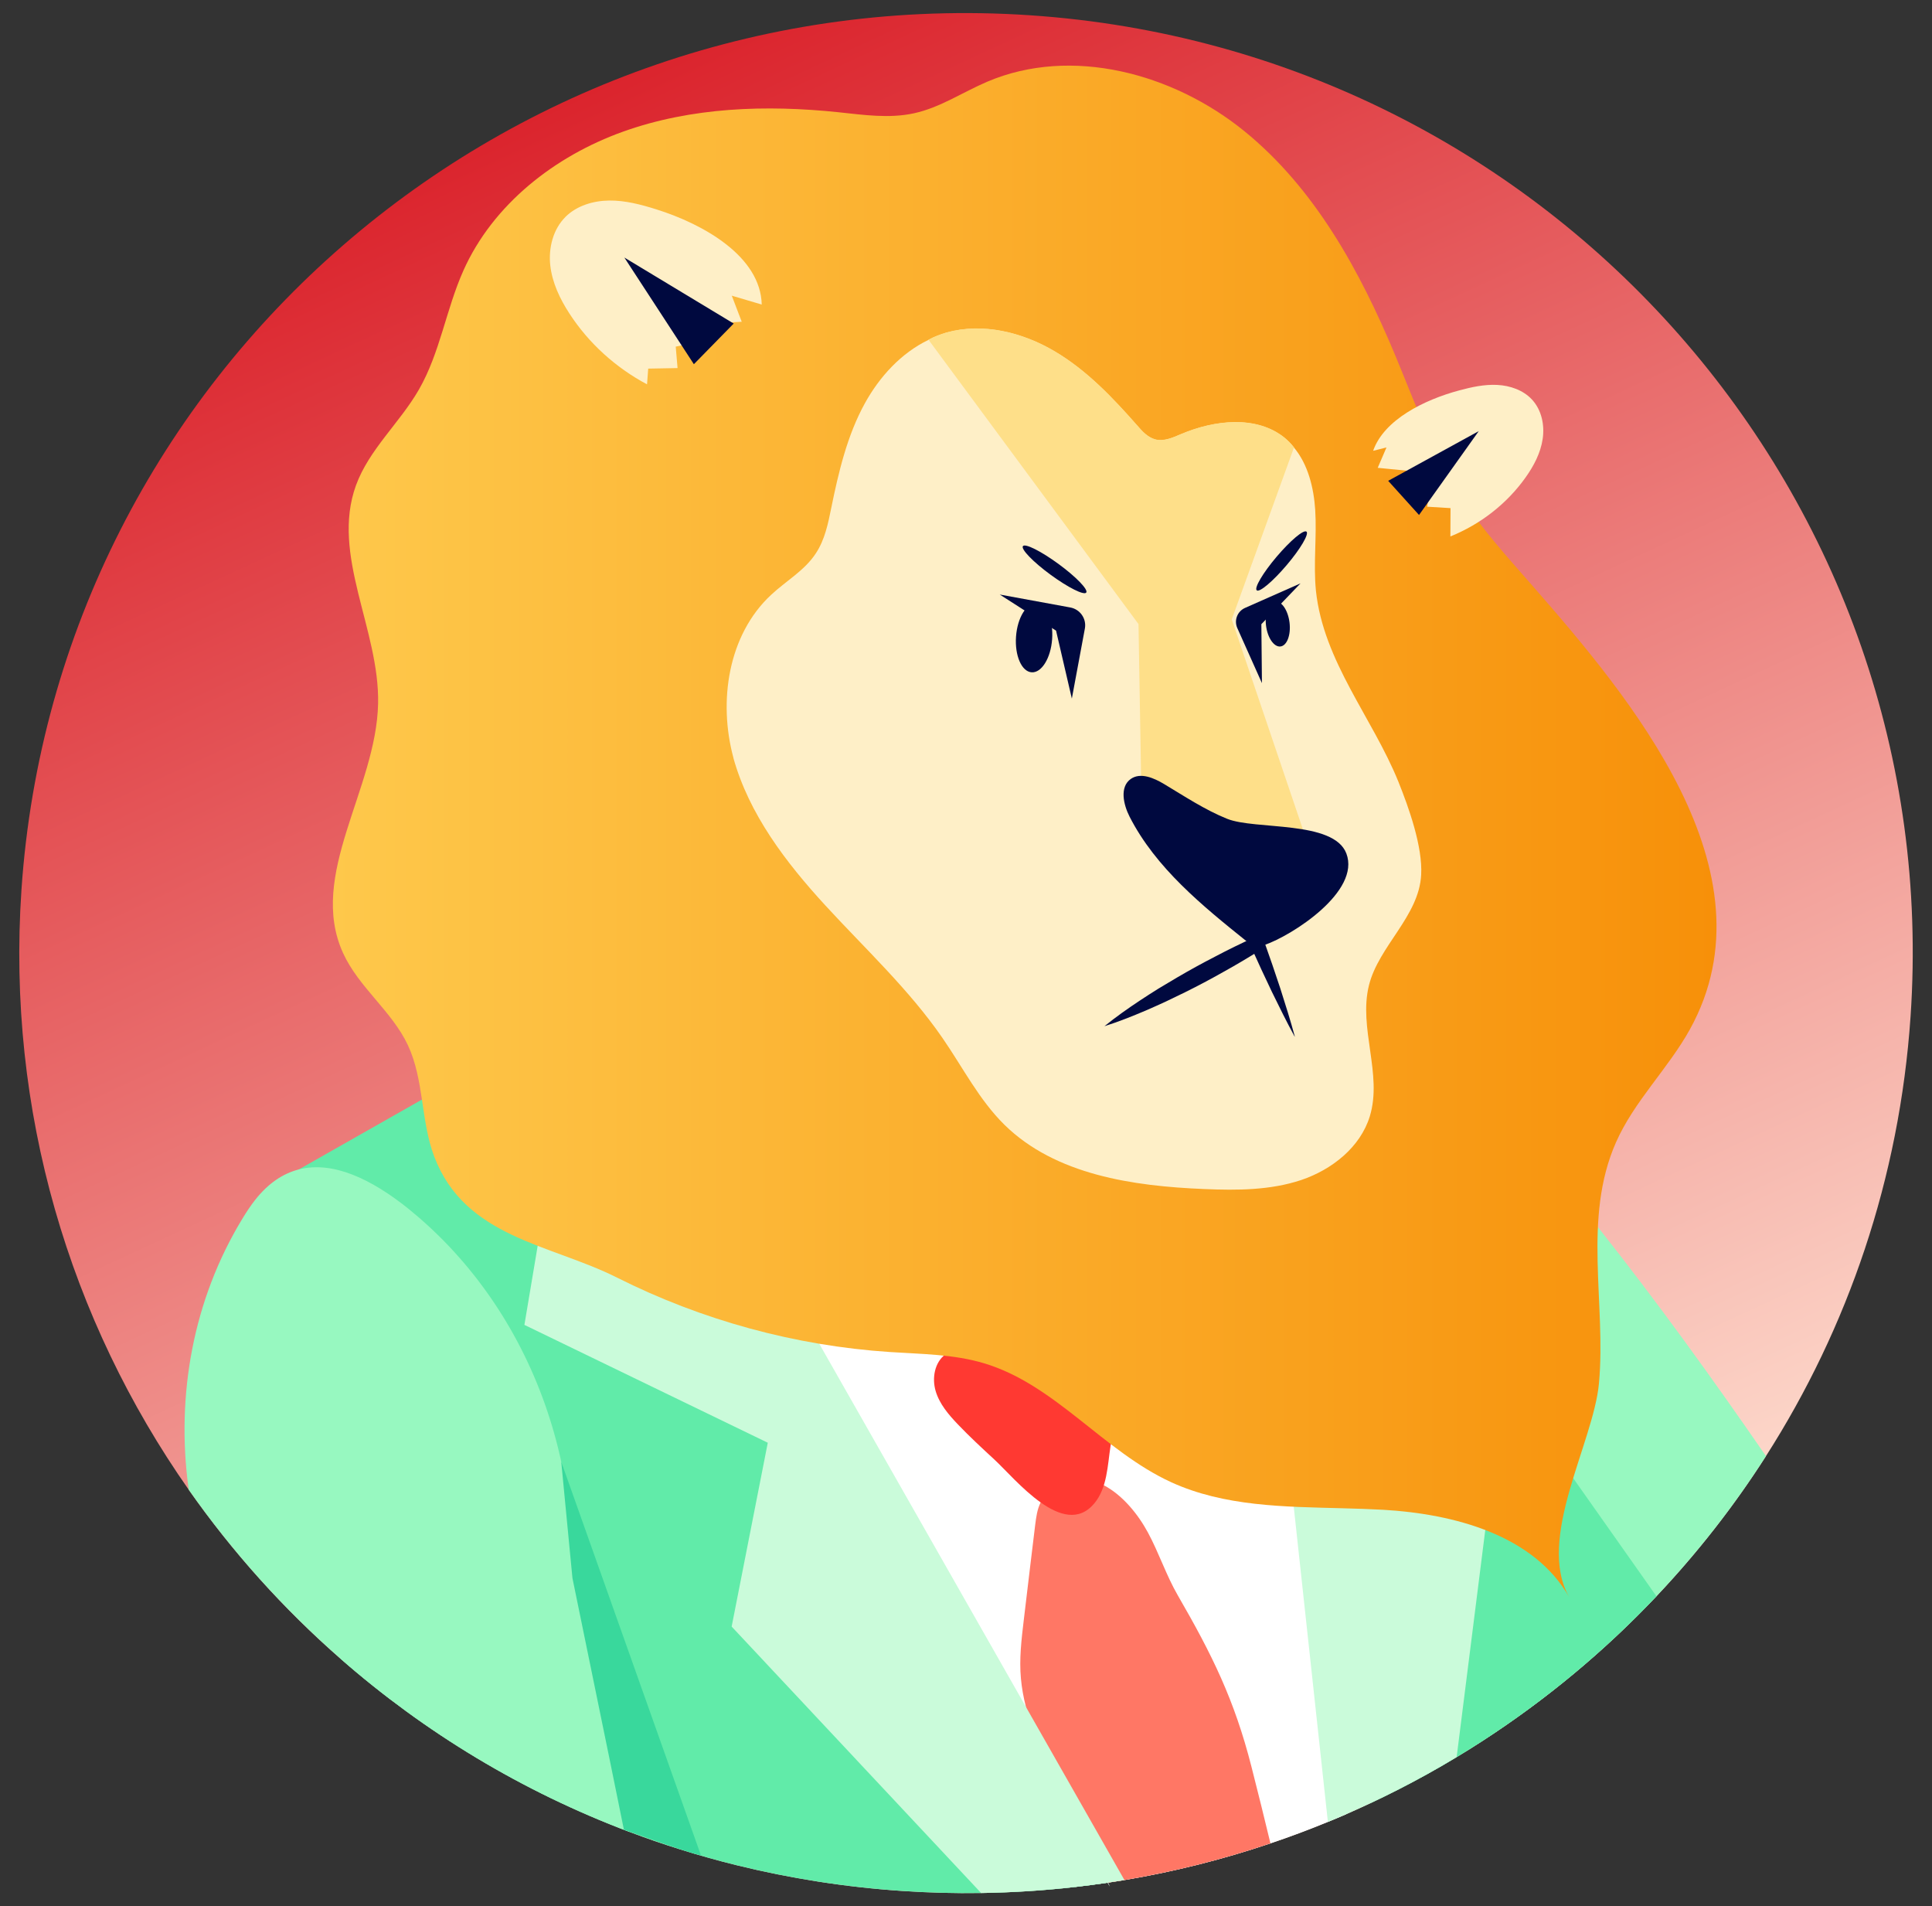 <svg width="74" height="73" viewBox="0 0 74 73" fill="none" xmlns="http://www.w3.org/2000/svg">
<rect x="0" y="0" width="74" height="73" fill="#333333" stroke="none"/>
<g clip-path="url(#clip0_4896_40117)">
<path d="M73.179 38.927C72.757 45.128 70.776 50.859 67.641 55.763C66.412 57.687 65.006 59.482 63.446 61.132C61.454 63.237 59.21 65.102 56.769 66.681C56.447 66.89 56.121 67.094 55.793 67.29C55.045 67.743 54.277 68.168 53.495 68.565C53.157 68.737 52.82 68.902 52.478 69.062C52.175 69.205 51.867 69.343 51.559 69.479C51.327 69.579 51.096 69.678 50.862 69.773C50.139 70.07 49.407 70.346 48.662 70.595C46.854 71.206 44.984 71.679 43.069 72C42.859 72.034 42.65 72.068 42.44 72.1C42.433 72.1 42.426 72.102 42.422 72.102C42.009 72.163 41.596 72.218 41.181 72.265C39.996 72.401 38.794 72.478 37.579 72.496C36.581 72.512 35.571 72.485 34.556 72.417C32.384 72.272 30.268 71.937 28.225 71.434C27.487 71.253 26.757 71.047 26.037 70.821C25.387 70.617 24.744 70.396 24.11 70.156C20.004 68.61 16.27 66.347 13.053 63.533C10.855 61.612 8.899 59.434 7.228 57.051C2.682 50.569 0.245 42.566 0.822 34.074C2.172 14.239 19.464 -0.756 39.444 0.584C59.425 1.922 74.528 19.089 73.179 38.927Z" fill="url(#paint0_linear_4896_40117)"/>
<path d="M43.368 45.273C43.627 46.054 43.906 46.862 44.197 47.688C45.28 50.762 46.534 54.062 47.69 56.986C47.77 57.185 47.847 57.382 47.925 57.577C48.75 59.65 49.514 61.503 50.118 62.916C50.608 64.059 50.994 64.912 51.219 65.353C51.235 65.383 51.251 65.414 51.269 65.448C51.481 65.835 51.887 66.426 52.43 67.159C52.731 67.569 53.075 68.024 53.451 68.511C53.465 68.529 53.479 68.547 53.495 68.565C54.276 68.169 55.045 67.743 55.793 67.291C56.121 67.094 56.447 66.89 56.768 66.682C61.12 63.866 64.841 60.145 67.641 55.764C65.58 52.776 63.457 49.834 61.203 46.993C60.236 45.778 59.251 44.585 58.234 43.415C57.388 42.44 56.513 41.475 55.581 40.577C54.584 39.615 53.529 38.726 52.38 37.974C51.821 37.61 51.242 37.275 50.638 36.983C50.136 36.741 49.345 36.446 48.429 36.193C48.189 36.127 47.948 36.064 47.695 36.005H47.692C47.528 35.967 47.362 35.93 47.193 35.897C46.302 35.715 45.367 35.6 44.505 35.618C43.176 35.643 42.025 35.98 41.484 36.881C41.044 37.608 41.95 41.027 43.37 45.273H43.368Z" fill="#97F8C0"/>
<path d="M21.926 44.27L25.797 49.899L41.181 72.265C41.596 72.217 42.009 72.163 42.422 72.102L42.513 72.251C42.488 72.201 42.465 72.151 42.44 72.099C42.65 72.068 42.859 72.034 43.069 72C44.984 71.678 46.853 71.205 48.661 70.594C49.407 70.345 50.139 70.069 50.861 69.773C51.096 69.678 51.327 69.578 51.559 69.478L51.27 65.448L50.716 57.743L49.815 45.196L49.382 39.166L49.204 36.69L48.306 36.484L47.754 36.36L47.232 36.24L44.508 35.617L29.643 32.229L22.877 30.686L22.332 38.498L22.291 39.085L21.931 44.27H21.926Z" fill="white"/>
<path d="M28.624 47.466C28.453 49.302 28.291 51.219 28.984 52.928C29.805 54.953 31.668 56.336 33.339 57.755C34.337 58.602 35.293 59.498 36.205 60.437C36.004 60.231 36.382 58.672 36.426 58.362C36.528 57.64 36.654 56.922 36.806 56.209C37.105 54.808 37.641 53.48 37.969 52.095C38.313 50.657 36.574 51.04 35.607 50.888C34.376 50.694 33.17 50.325 32.044 49.795C30.788 49.207 29.625 48.421 28.624 47.464V47.466Z" fill="white"/>
<path d="M41.295 50.696C42.376 52.178 44.001 53.21 45.039 54.722C45.791 55.82 46.245 57.175 47.319 57.968C48.123 55.922 48.78 53.819 49.281 51.68C49.696 49.91 50.002 48.059 49.598 46.289C49.466 45.705 49.249 45.13 48.869 44.666C48.422 44.123 47.41 43.225 46.806 43.931C46.197 44.641 45.784 45.59 45.23 46.355C44.084 47.939 42.761 49.401 41.293 50.698L41.295 50.696Z" fill="white"/>
<path d="M39.104 64.287C39.136 64.642 39.202 65.004 39.296 65.371C39.868 67.634 41.453 70.04 42.44 72.1C42.649 72.068 42.859 72.034 43.069 72C44.984 71.679 46.853 71.206 48.661 70.595C48.426 69.615 48.183 68.637 47.934 67.661C47.28 65.095 46.427 63.37 45.114 61.1C44.667 60.328 44.391 59.471 43.965 58.685C43.593 57.997 43.001 57.259 42.276 56.879C42.216 56.847 42.157 56.818 42.098 56.793C41.421 56.501 40.292 56.818 39.907 57.452C39.889 57.481 39.873 57.511 39.859 57.54C39.727 57.8 39.688 58.101 39.651 58.391C39.588 58.898 39.528 59.405 39.467 59.912C39.383 60.618 39.298 61.324 39.214 62.033C39.125 62.779 39.034 63.535 39.104 64.287Z" fill="#FF7765"/>
<path d="M43.14 52.753C43.192 52.119 43.014 51.417 42.494 51.044C42.162 50.806 41.735 50.734 41.327 50.739C40.812 50.743 40.306 50.854 39.804 50.962L36.982 51.58C36.713 51.639 36.435 51.703 36.214 51.866C35.796 52.173 35.691 52.775 35.837 53.271C35.983 53.767 36.332 54.176 36.69 54.55C37.135 55.016 37.609 55.455 38.083 55.892C38.892 56.639 40.737 58.97 41.908 57.583C42.412 56.987 42.422 56.111 42.535 55.385C42.675 54.496 43.069 53.649 43.144 52.751L43.14 52.753Z" fill="#FF3932"/>
<path d="M63.446 61.132C61.453 63.237 59.21 65.102 56.768 66.682C56.447 66.89 56.121 67.094 55.793 67.291C55.045 67.743 54.276 68.169 53.495 68.565C53.157 68.737 52.82 68.902 52.478 69.063L52.43 67.159L52.193 57.785L51.842 43.868L51.737 39.694L56.638 51.477L63.446 61.132Z" fill="#61EBA9"/>
<path d="M46.879 33.02L47.154 35.57L47.191 35.896L47.227 36.24L47.269 36.618L48.06 43.924L48.233 45.513L49.017 52.749L49.553 57.703L50.118 62.915L50.861 69.773C51.096 69.678 51.327 69.579 51.559 69.479C51.867 69.343 52.175 69.205 52.478 69.062C52.82 68.902 53.157 68.737 53.495 68.565C54.277 68.168 55.045 67.743 55.793 67.29L56.889 58.597L57.934 50.338L52.683 44.567L55.581 40.577L57.459 37.992L53.287 36.032L50.659 34.796L46.879 33.02Z" fill="#CAFBDA"/>
<path d="M11.277 44.882L13.053 63.533C16.27 66.347 20.004 68.61 24.11 70.156C24.744 70.396 25.387 70.618 26.036 70.821C26.757 71.048 27.486 71.254 28.225 71.435C30.268 71.937 32.383 72.272 34.556 72.417C35.571 72.485 36.581 72.512 37.579 72.496C38.794 72.478 39.996 72.401 41.181 72.265C41.596 72.218 42.009 72.163 42.421 72.102L34.048 58.373L29.618 51.106L28.494 49.259L22.288 39.085L22.097 38.771L22.083 38.748L16.163 42.109L11.446 44.786L11.279 44.882H11.277Z" fill="#61EBA9"/>
<path d="M7.217 56.967C7.221 56.995 7.224 57.022 7.228 57.051C8.899 59.434 10.855 61.612 13.053 63.533C16.27 66.347 20.004 68.61 24.11 70.156C23.189 66.709 22.188 61.942 21.837 58.172C21.75 57.248 21.596 56.336 21.372 55.442C21.372 55.426 21.365 55.41 21.361 55.397C20.617 52.436 19.133 49.693 16.986 47.509C16.685 47.204 16.37 46.909 16.044 46.626C15.91 46.511 15.775 46.398 15.638 46.287C14.232 45.16 12.757 44.449 11.444 44.786C10.844 44.94 10.278 45.309 9.768 45.959C9.611 46.158 9.442 46.409 9.269 46.697C7.406 49.77 6.74 53.41 7.217 56.967Z" fill="#97F8C0"/>
<path d="M21.926 60.437L23.36 67.428L23.898 70.076C24.618 70.302 26.109 70.875 26.848 71.056L21.497 55.982L21.926 60.437Z" fill="#39D89C"/>
<path d="M20.086 50.739L29.408 55.252L28.024 62.293L37.579 72.496C38.794 72.477 39.996 72.4 41.181 72.265C41.596 72.217 42.009 72.163 42.422 72.102L42.513 72.251C42.488 72.201 42.465 72.151 42.44 72.1C42.65 72.068 42.859 72.034 43.069 72L39.296 65.371L36.163 59.866L31.38 51.463L29.573 48.283H29.57L23.335 37.326L22.327 38.499L22.095 38.77L20.086 50.739Z" fill="#CAFBDA"/>
<path d="M51.44 57.762C51.951 57.776 52.462 57.791 52.968 57.819C55.708 57.977 58.752 58.79 60.102 61.164C58.827 58.919 61.032 55.27 61.244 52.977C61.524 49.922 60.608 46.663 61.896 43.748C62.593 42.168 63.893 40.928 64.73 39.416C68.063 33.377 62.45 26.721 58.663 22.394C57.71 21.305 56.732 20.23 55.952 19.015C54.876 17.337 54.206 15.445 53.44 13.607C52.097 10.389 50.367 7.214 47.647 5.011C44.929 2.809 41.042 1.757 37.816 3.128C36.875 3.529 36.006 4.122 35.005 4.339C34.059 4.545 33.077 4.4 32.112 4.298C29.344 4.009 26.485 4.104 23.866 5.041C21.247 5.978 18.882 7.829 17.752 10.355C17.086 11.842 16.856 13.51 16.044 14.922C15.312 16.194 14.136 17.211 13.634 18.589C12.665 21.255 14.542 24.111 14.482 26.945C14.414 30.222 11.778 33.509 13.139 36.496C13.735 37.807 15.007 38.719 15.62 40.02C16.247 41.351 16.112 42.924 16.634 44.298C17.82 47.407 21.078 47.641 23.64 48.931C26.882 50.56 30.455 51.538 34.08 51.778C35.292 51.859 36.528 51.859 37.693 52.21C40.422 53.027 42.269 55.578 44.859 56.764C46.892 57.694 49.179 57.703 51.44 57.762Z" fill="url(#paint1_linear_4896_40117)"/>
<path d="M28.088 29.018C28.688 31.179 30.099 33.028 31.624 34.687C33.147 36.344 34.816 37.892 36.093 39.743C36.873 40.87 37.502 42.122 38.477 43.08C40.431 44.994 43.393 45.426 46.138 45.537C47.387 45.59 48.655 45.585 49.84 45.191C51.016 44.793 52.102 43.937 52.466 42.754C52.961 41.142 52.026 39.374 52.434 37.734C52.811 36.224 54.352 35.09 54.434 33.501C54.493 32.424 53.964 30.937 53.561 29.936C52.567 27.483 50.69 25.331 50.403 22.624C50.301 21.594 50.44 20.562 50.376 19.53C50.321 18.677 50.098 17.78 49.562 17.14C49.453 16.997 49.327 16.873 49.19 16.76C48.112 15.902 46.518 16.087 45.242 16.626C44.927 16.762 44.578 16.918 44.248 16.832C43.96 16.753 43.753 16.526 43.566 16.309C42.622 15.236 41.624 14.182 40.386 13.453C39.155 12.726 37.643 12.355 36.261 12.735C36.017 12.808 35.774 12.898 35.564 13.016C34.52 13.516 33.69 14.424 33.129 15.44C32.45 16.671 32.121 18.07 31.839 19.453C31.718 20.05 31.592 20.671 31.253 21.184C30.829 21.843 30.11 22.244 29.538 22.778C27.885 24.312 27.505 26.861 28.093 29.027L28.088 29.018Z" fill="#FEEFC7"/>
<path d="M21.657 8.307C22.09 7.877 22.722 7.687 23.333 7.68C23.946 7.673 24.546 7.832 25.131 8.015C26.965 8.59 29.133 9.825 29.176 11.663L28.029 11.324L28.41 12.322L26.93 12.406L27.233 12.994L25.882 13.275L25.952 14.096L24.828 14.117L24.783 14.719C23.584 14.081 22.546 13.143 21.81 12.007C21.445 11.446 21.149 10.824 21.076 10.158C21.005 9.493 21.183 8.78 21.659 8.307H21.657Z" fill="#FEEFC7"/>
<path d="M55.56 19.46L54.666 19.405L54.748 18.756L53.684 18.489L53.944 18.032L52.77 17.916L53.105 17.136L52.594 17.265C53.009 16.072 54.559 15.309 55.882 14.954C56.36 14.825 56.85 14.716 57.345 14.741C57.84 14.766 58.344 14.94 58.679 15.302C59.048 15.7 59.169 16.282 59.087 16.816C59.007 17.351 58.747 17.844 58.433 18.285C57.719 19.292 56.702 20.08 55.553 20.544L55.558 19.458L55.56 19.46Z" fill="#FEEFC7"/>
<path d="M35.562 13.009L43.607 23.9L43.71 29.961L44.38 31.453L50.214 32.668L49.904 31.763L47.179 23.721L49.564 17.133C49.455 16.99 49.329 16.866 49.193 16.753C48.114 15.895 46.521 16.081 45.244 16.619C44.929 16.755 44.581 16.911 44.25 16.825C43.963 16.746 43.755 16.52 43.568 16.302C42.624 15.23 41.626 14.175 40.388 13.446C39.157 12.72 37.645 12.348 36.264 12.729C36.02 12.801 35.776 12.892 35.566 13.009H35.562Z" fill="#FEDF89"/>
<path d="M47.002 31.358C46.147 31.012 45.374 30.498 44.585 30.025C44.195 29.792 43.685 29.57 43.313 29.83C42.878 30.136 43.026 30.806 43.267 31.279C44.271 33.241 46.047 34.685 47.772 36.068C47.868 36.145 47.968 36.224 48.092 36.244C48.206 36.265 48.322 36.228 48.429 36.192C49.505 35.821 52.122 34.135 51.568 32.684C51.08 31.408 48.073 31.79 47.004 31.358H47.002Z" fill="#00093F"/>
<path d="M40.449 24.151L41.054 26.754L41.553 24.072C41.623 23.697 41.373 23.334 40.994 23.264L38.293 22.769L40.449 24.151Z" fill="#00093F"/>
<path d="M48.313 23.902L48.335 26.161L47.392 24.054C47.259 23.758 47.392 23.411 47.69 23.28L49.813 22.341L48.315 23.902H48.313Z" fill="#00093F"/>
<path d="M39.18 20.915C39.095 21.028 39.569 21.52 40.24 22.011C40.91 22.502 41.521 22.807 41.605 22.694C41.69 22.581 41.215 22.09 40.545 21.599C39.875 21.108 39.264 20.802 39.18 20.915Z" fill="#00093F"/>
<path d="M50.041 20.358C50.148 20.447 49.808 21.024 49.281 21.644C48.755 22.264 48.242 22.696 48.137 22.608C48.03 22.52 48.37 21.943 48.896 21.323C49.423 20.702 49.936 20.27 50.041 20.361V20.358Z" fill="#00093F"/>
<path d="M49.594 39.694C49.427 39.072 49.231 38.463 49.038 37.852C48.837 37.245 48.632 36.639 48.415 36.037L48.319 35.77L48.034 35.901C47.528 36.134 47.029 36.376 46.539 36.636C46.044 36.89 45.559 37.157 45.08 37.438L44.364 37.865C44.129 38.015 43.892 38.16 43.662 38.316C43.199 38.623 42.741 38.945 42.303 39.3C42.843 39.13 43.361 38.922 43.874 38.705C44.131 38.596 44.382 38.479 44.635 38.365L45.385 38.003C45.882 37.757 46.375 37.496 46.856 37.223C47.341 36.956 47.818 36.67 48.29 36.376L47.909 36.24C48.169 36.824 48.44 37.404 48.716 37.983C48.999 38.558 49.279 39.135 49.589 39.699L49.594 39.694Z" fill="#00093F"/>
<path d="M40.299 24.477C40.351 23.749 40.083 23.137 39.702 23.11C39.32 23.083 38.968 23.652 38.916 24.38C38.864 25.108 39.131 25.72 39.513 25.747C39.895 25.774 40.247 25.205 40.299 24.477Z" fill="#00093F"/>
<path d="M49.045 24.758C49.294 24.728 49.449 24.319 49.392 23.843C49.334 23.368 49.086 23.007 48.837 23.036C48.589 23.066 48.434 23.475 48.491 23.951C48.548 24.426 48.797 24.787 49.045 24.758Z" fill="#00093F"/>
<path d="M26.577 13.948L28.102 12.391L23.914 9.863L26.577 13.948Z" fill="#00093F"/>
<path d="M54.352 19.722L53.171 18.414L56.639 16.511L54.352 19.722Z" fill="#00093F"/>
</g>
<defs>
<linearGradient id="paint0_linear_4896_40117" x1="21.673" y1="3.871" x2="51.965" y2="69.302" gradientUnits="userSpaceOnUse">
<stop stop-color="#DB242D"/>
<stop offset="1" stop-color="#FFE5D6"/>
</linearGradient>
<linearGradient id="paint1_linear_4896_40117" x1="65.744" y1="31.841" x2="12.75" y2="31.841" gradientUnits="userSpaceOnUse">
<stop stop-color="#F79009"/>
<stop offset="1" stop-color="#FEC84B"/>
</linearGradient>
<clipPath id="clip0_4896_40117">
<rect width="72.526" height="72" fill="white" transform="translate(0.737 0.5)"/>
</clipPath>
</defs>
</svg>
